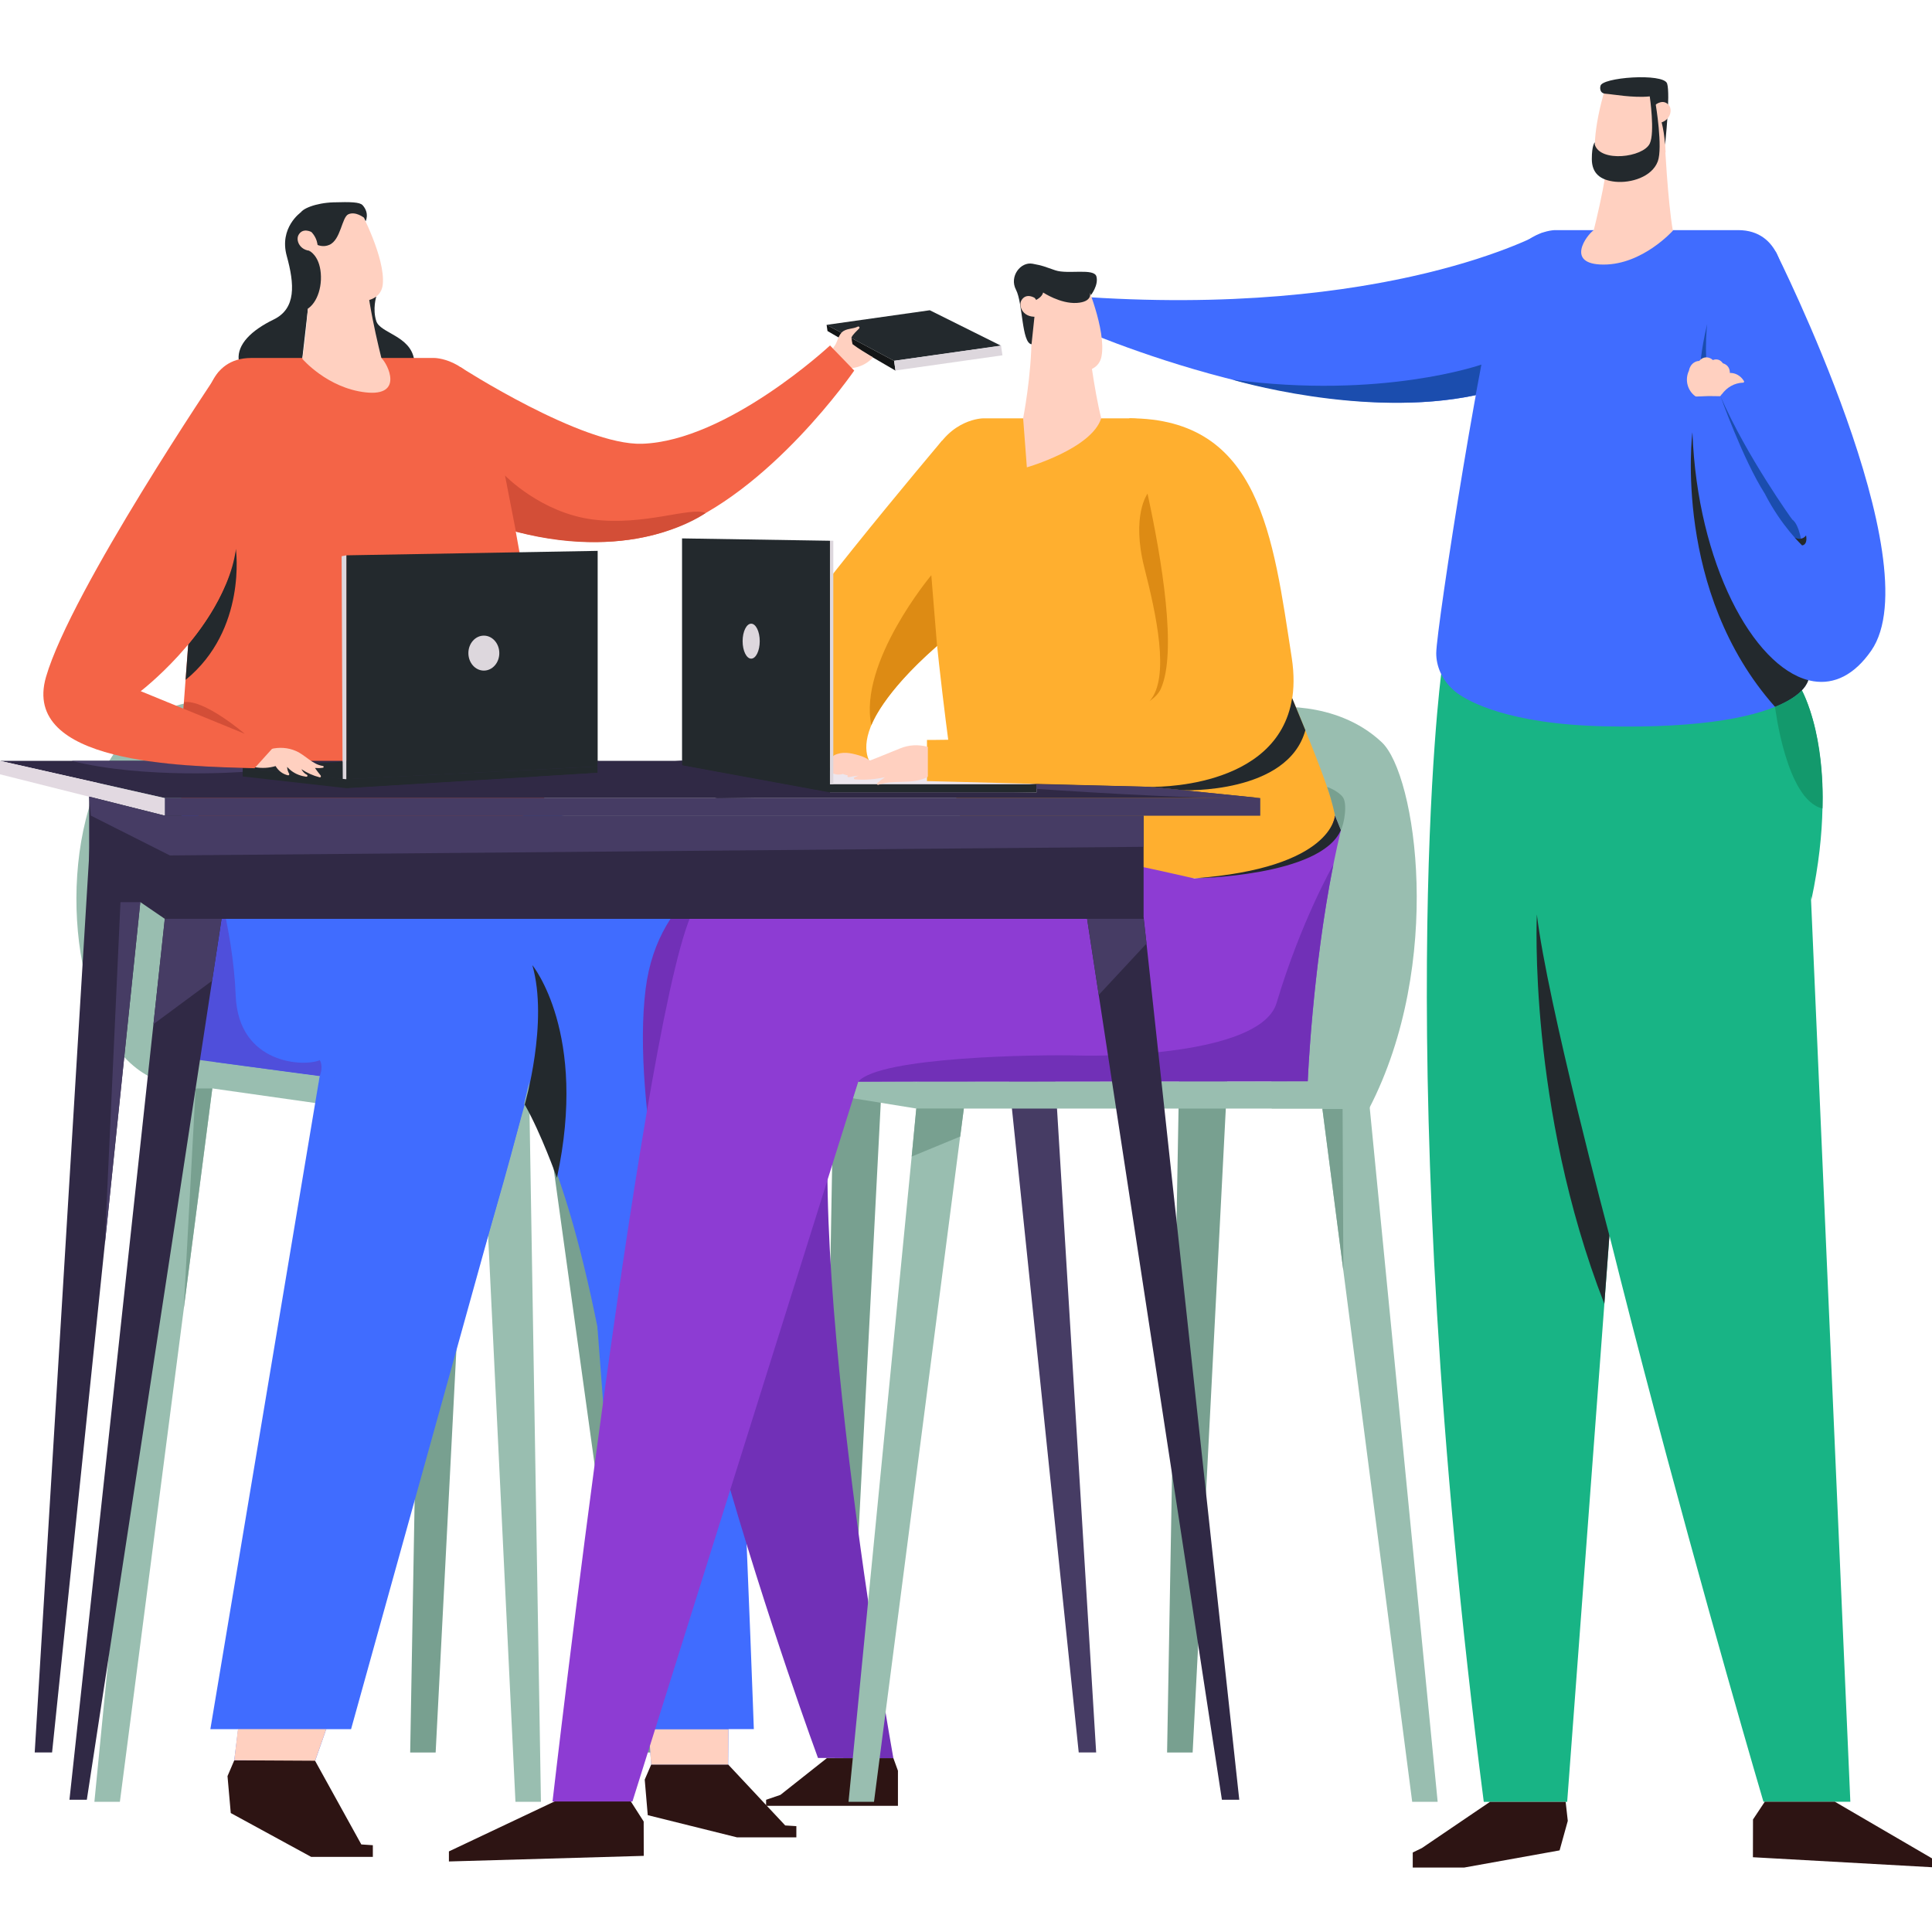 <svg width="120" height="120" viewBox="0 0 120 120" fill="none" xmlns="http://www.w3.org/2000/svg">
<g id="OBJECTS">
<g id="Group 7284">
<path id="Vector" d="M40.45 109.594L40.045 110.534L40.233 112.743L45.771 114.12H49.463V113.425L48.771 113.382L45.225 109.594H40.45Z" fill="#2D1413"/>
<path id="Vector_2" d="M36.315 64.141L40.991 108.85H39.409L33.217 64.141H36.315Z" fill="#78A090"/>
<path id="Vector_3" d="M33.049 50.325C33.049 50.325 39.938 50.866 43.168 56.355C45.73 60.708 45.226 109.591 45.226 109.591H40.442C40.442 109.591 38.205 69.883 30.002 65.841L18.992 52.229L33.049 50.32V50.325Z" fill="#406CFF"/>
<path id="Vector_4" d="M40.295 107.402H45.244L45.225 109.597H40.441L40.295 107.402Z" fill="#FFD0C0"/>
<g id="Group">
<path id="Vector_5" d="M51.342 20.177L55.533 22.414L62.177 21.474L57.751 19.27L51.342 20.177Z" fill="#23292D"/>
<path id="Vector_6" d="M51.342 20.176L51.398 20.561L55.622 23.02L55.533 22.413L51.342 20.176Z" fill="#131516"/>
<path id="Vector_7" d="M62.177 21.464L55.533 22.406L55.619 23.011L62.263 22.069L62.177 21.464Z" fill="#DDD7DD"/>
</g>
<path id="Vector_8" d="M54.125 22.143C53.729 21.893 53.324 21.658 52.952 21.376C52.924 21.254 52.901 21.127 52.891 21C52.891 20.991 52.882 20.986 52.877 20.977C52.877 20.977 52.882 20.977 52.882 20.972C52.971 20.761 53.216 20.563 53.371 20.394C53.371 20.394 53.371 20.389 53.371 20.385C53.409 20.347 53.376 20.281 53.324 20.281C53.324 20.281 53.32 20.281 53.315 20.281C53.306 20.281 53.301 20.281 53.291 20.281C52.976 20.451 52.552 20.38 52.288 20.643C52.025 20.902 52.015 21.311 51.766 21.578C51.747 21.602 51.747 21.625 51.756 21.649C51.756 21.658 51.756 21.668 51.766 21.677C52.123 22.067 52.477 22.453 52.834 22.843C52.834 22.843 52.835 22.843 52.839 22.843C52.849 22.857 52.863 22.866 52.891 22.866C53.386 22.815 53.828 22.603 54.177 22.251C54.224 22.199 54.177 22.133 54.12 22.143H54.125Z" fill="#FFD0C0"/>
<path id="Vector_9" d="M64.623 51.922L68.084 108.847H67.001L61.096 51.922H64.623Z" fill="#463C64"/>
<path id="Vector_10" d="M23.372 18.414C23.372 18.414 23.127 19.194 23.372 19.946C23.617 20.698 25.486 20.849 25.722 22.329H23.457L22.783 18.583L23.372 18.414Z" fill="#23292D"/>
<path id="Vector_11" d="M18.686 13.188C18.686 13.188 17.325 14.138 17.81 15.896C18.295 17.654 18.403 19.162 17 19.844C15.596 20.526 14.739 21.39 14.824 22.33L18.775 22.279L19.571 15.285L18.686 13.184V13.188Z" fill="#23292D"/>
<path id="Vector_12" d="M29.709 64.141L32.016 111.915H33.599L32.807 64.141H29.709Z" fill="#99BEB0"/>
<path id="Vector_13" d="M29.361 64.141L27.059 108.85H25.477L26.268 64.141H29.361Z" fill="#78A090"/>
<path id="Vector_14" d="M95.81 14.449C95.81 14.449 86.227 19.845 66.666 18.393V20.254C66.666 20.254 82.931 27.563 93.423 24.066L95.805 14.454L95.81 14.449Z" fill="#406CFF"/>
<path id="Vector_15" d="M37.107 82.425L38.996 107.398H46.822C46.822 107.398 45.527 70.876 44.599 67.003C43.672 63.125 37.107 82.425 37.107 82.425Z" fill="#406CFF"/>
<path id="Vector_16" d="M10.088 67.167C10.088 67.167 6.419 66.575 5.115 59.825C3.811 53.076 5.812 43.064 13.591 43.548V66.81L10.088 67.172V67.167Z" fill="#99BEB0"/>
<path id="Vector_17" d="M12.088 49.09C12.088 49.09 5.97 59.28 11.913 65.847L19.857 66.838L14.55 109.338L19.575 109.367C19.575 109.367 33.452 70.049 33.452 63.393C33.452 56.737 29.647 52.892 23.888 52.338L12.083 49.09H12.088Z" fill="#406CFF"/>
<path id="Vector_18" d="M54.931 64.141L52.623 108.85H51.041L51.832 64.141H54.931Z" fill="#78A090"/>
<path id="Vector_19" d="M78.776 43.953C78.776 43.953 82.93 43.379 85.826 46.105C87.959 48.112 89.71 59.821 85.039 68.85H78.988L78.772 43.948L78.776 43.953Z" fill="#99BEB0"/>
<path id="Vector_20" d="M59.847 51.262C59.847 51.262 41.628 49.241 40.102 61.42C38.341 75.483 50.806 109.189 50.806 109.189L55.491 109.217C55.491 109.217 49.275 74.66 52.153 64.71C54.728 55.812 70.089 54.609 70.089 54.609L59.842 51.267L59.847 51.262Z" fill="#7130B7"/>
<path id="Vector_21" d="M55.49 109.203L55.773 109.983V112.164H47.584V111.788L48.474 111.483L51.356 109.203H55.49Z" fill="#2D1413"/>
<path id="Vector_22" d="M89.523 41.797C89.523 41.797 86.26 66.107 92.16 111.916H97.34L102.69 40.27L89.523 41.802V41.797Z" fill="#18B485"/>
<path id="Vector_23" d="M111.914 42.734L114.928 111.909H109.531C109.531 111.909 95.094 63.049 93.422 43.975L111.914 42.734Z" fill="#18B485"/>
<path id="Vector_24" d="M111.914 42.871C112.3 42.438 112.564 41.842 112.498 40.995C112.286 38.41 110.765 17.268 110.765 17.268C110.765 17.268 110.652 14.293 107.954 14.293H96.586C96.586 14.293 94.533 14.293 93.398 16.808C92.277 19.294 89.207 39.04 89.207 40.577C89.207 41.367 89.551 42.222 90.29 42.871C90.29 42.871 90.356 42.937 90.502 43.045C90.507 43.045 90.511 43.054 90.516 43.054C91.218 43.566 93.681 44.981 99.671 45.113C105.811 45.249 109.376 44.502 111.104 43.487C111.377 43.341 111.65 43.148 111.886 42.899C111.895 42.89 111.909 42.88 111.919 42.871H111.914Z" fill="#406CFF"/>
<path id="Vector_25" d="M113.963 111.906L120 115.427V115.977L108.877 115.356L108.882 113.011L109.616 111.906H113.963Z" fill="#2D1413"/>
<path id="Vector_26" d="M34.452 111.887L27.883 114.994V115.619L39.985 115.271L39.98 113.137L39.18 111.887H34.452Z" fill="#2D1413"/>
<path id="Vector_27" d="M11.645 50.145C11.259 49.727 10.995 49.139 11.061 48.312C11.273 45.788 12.794 25.139 12.794 25.139C12.794 25.139 12.907 22.234 15.605 22.234H26.973C26.973 22.234 29.026 22.234 30.161 24.693C31.281 27.118 34.352 46.399 34.352 47.903C34.352 48.674 34.008 49.51 33.269 50.145C33.269 50.145 33.203 50.211 33.057 50.314C33.052 50.314 33.047 50.323 33.043 50.323C32.341 50.826 29.878 52.204 23.888 52.331C17.748 52.462 14.183 51.733 12.455 50.742C12.182 50.601 11.909 50.413 11.673 50.168C11.664 50.159 11.649 50.15 11.64 50.14L11.645 50.145Z" fill="#F46447"/>
<path id="Vector_28" d="M19.443 17.763L22.879 17.391L22.41 13.078L18.974 13.45L19.443 17.763Z" fill="#FFD0C0"/>
<path id="Vector_29" d="M22.377 13.086C22.377 13.086 23.94 16 23.775 17.664C23.634 19.112 21.265 18.98 20.479 17.683C19.693 16.386 19.297 13.293 22.372 13.086H22.377Z" fill="#FFD0C0"/>
<path id="Vector_30" d="M23.813 22.72C23.813 22.72 22.895 19.317 22.716 16.878L19.283 16.723C19.283 16.723 19.099 20.455 18.779 22.283C18.779 22.283 22.542 23.468 23.818 22.72H23.813Z" fill="#FFD0C0"/>
<path id="Vector_31" d="M103.151 5.133L99.703 5.375L100.008 9.703L103.456 9.461L103.151 5.133Z" fill="#FFD0C0"/>
<path id="Vector_32" d="M99.737 5.382C99.737 5.382 98.716 8.526 99.172 10.134C99.568 11.53 101.875 10.985 102.417 9.57C102.958 8.155 102.803 5.039 99.733 5.377L99.737 5.382Z" fill="#FFD0C0"/>
<path id="Vector_33" d="M98.87 14.763C98.87 14.763 99.788 11.36 99.967 8.921L103.4 8.766C103.4 8.766 103.584 12.498 103.904 14.326C103.904 14.326 100.141 15.511 98.865 14.763H98.87Z" fill="#FFD0C0"/>
<path id="Vector_34" d="M92.542 111.918L88.318 114.785L87.748 115.062V115.998H90.936L96.869 114.931L97.378 113.098L97.246 111.918H92.542Z" fill="#2D1413"/>
<path id="Vector_35" d="M82.337 52.452C82.723 52.038 82.987 51.46 82.921 50.652C82.709 48.165 73.819 28.744 73.819 28.744C73.819 28.744 72.839 25.984 70.141 25.984H61.067C61.067 25.984 59.014 25.984 57.879 28.4C56.758 30.788 59.15 48.273 59.489 50.088C59.626 50.835 59.974 51.827 60.718 52.452C60.718 52.452 60.784 52.518 60.93 52.621C60.935 52.621 60.94 52.63 60.944 52.63C61.646 53.124 64.109 54.478 70.099 54.605C76.239 54.736 79.804 54.017 81.532 53.044C81.805 52.908 82.078 52.72 82.314 52.48C82.323 52.471 82.337 52.461 82.347 52.452H82.337Z" fill="#FFAF2F"/>
<path id="Vector_36" d="M14.55 109.34L14.131 110.318L14.333 112.611L19.325 115.333H23.158V114.609L22.442 114.562L19.556 109.34H14.55Z" fill="#2D1413"/>
<path id="Vector_37" d="M84.62 64.141L89.296 111.915H87.714L81.522 64.141H84.62Z" fill="#99BEB0"/>
<path id="Vector_38" d="M57.379 64.141L52.703 111.915H54.285L60.473 64.141H57.379Z" fill="#99BEB0"/>
<path id="Vector_39" d="M10.539 64.141L5.863 111.915H7.446L13.638 64.141H10.539Z" fill="#99BEB0"/>
<path id="Vector_40" d="M76.38 64.141L74.077 108.85H72.49L73.286 64.141H76.38Z" fill="#78A090"/>
<path id="Vector_41" d="M82.92 50.648C82.92 50.648 87.7 61.008 81.225 67.17L53.31 67.194L39.282 111.894H34.318C34.318 111.894 40.148 61.318 43.167 56.364C46.19 51.41 50.72 49.182 74.194 54.564C74.194 54.564 82.313 54.263 82.92 50.658V50.648Z" fill="#8D3CD3"/>
<path id="Vector_42" d="M85.045 67.168H56.908V68.855H85.045V67.168Z" fill="#99BEB0"/>
<path id="Vector_43" d="M19.66 68.522L10.087 67.164L9.748 65.477L19.858 66.835L19.66 68.522Z" fill="#99BEB0"/>
<path id="Vector_44" d="M81.227 67.167C81.227 67.167 81.721 54.688 84.622 47.148L86.661 52.967C86.661 52.967 88.747 64.996 81.231 67.167H81.227Z" fill="#99BEB0"/>
<path id="Vector_45" d="M56.909 68.852L52.986 68.217L53.311 67.188L56.909 67.164L57.107 68.189L56.909 68.852Z" fill="#99BEB0"/>
<path id="Vector_46" d="M78.259 49.57H10.237L0 47.258H55.505L78.259 49.57Z" fill="#302945"/>
<path id="Vector_47" d="M78.278 49.57H10.232V50.666H78.278V49.57Z" fill="#463C64"/>
<path id="Vector_48" d="M58.533 27.344C58.533 27.344 47.612 40.246 46.934 42.498C45.541 47.146 50.071 47.611 50.071 47.611L54.492 47.861C54.492 47.861 51.041 45.854 59.635 38.911L58.528 27.344H58.533Z" fill="#FFAF2F"/>
<path id="Vector_49" d="M0 47.258L10.233 49.57V50.666L0 48.094V47.258Z" fill="#E2D9E1"/>
<path id="Vector_50" d="M51.551 49.22L42.363 47.533V33.441L51.551 33.587V49.22Z" fill="#23292D"/>
<path id="Vector_51" d="M51.551 49.222H64.378V48.714L55.666 47.863H51.551V49.222Z" fill="#EDE6ED"/>
<path id="Vector_52" d="M70.14 25.98C70.14 25.98 73.78 39.071 72.099 42.784C70.597 46.107 57.576 45.957 57.576 45.957V48.514L71.402 48.871C71.402 48.871 81.526 49.224 80.231 40.848C79.068 33.332 78.277 25.98 70.14 25.98Z" fill="#FFAF2F"/>
<path id="Vector_53" d="M64.373 48.711H51.551V49.223H64.373V48.711Z" fill="#23292D"/>
<path id="Vector_54" d="M51.551 48.714L42.363 47.238V47.534L51.551 49.222V48.714Z" fill="#23292D"/>
<path id="Vector_55" d="M47.189 39.824C47.189 40.426 46.949 40.91 46.657 40.91C46.365 40.91 46.125 40.421 46.125 39.824C46.125 39.227 46.365 38.738 46.657 38.738C46.949 38.738 47.189 39.227 47.189 39.824Z" fill="#DDD7DD"/>
<path id="Vector_56" d="M53.583 48.914H52.773V49.083H53.583V48.914Z" fill="#23292D"/>
<path id="Vector_57" d="M54.902 48.914H54.092V49.083H54.902V48.914Z" fill="#23292D"/>
<path id="Vector_58" d="M55.336 48.999C55.336 49.046 55.298 49.083 55.251 49.083C55.204 49.083 55.166 49.046 55.166 48.999C55.166 48.952 55.204 48.914 55.251 48.914C55.298 48.914 55.336 48.952 55.336 48.999Z" fill="#23292D"/>
<path id="Vector_59" d="M51.55 48.712L45.776 47.781L43.949 47.824L51.55 49.219V48.712Z" fill="#23292D"/>
<path id="Vector_60" d="M63.549 25.982L63.78 29.028C63.78 29.028 67.806 27.872 68.399 25.977C68.399 25.977 64.867 25.474 63.549 25.977V25.982Z" fill="#FFD0C0"/>
<path id="Vector_61" d="M63.549 25.983C63.549 25.983 64.072 23.323 64.072 20.879L67.594 21.236C67.594 21.236 67.942 24.178 68.399 25.979C68.399 25.979 64.877 26.637 63.549 25.979V25.983Z" fill="#FFD0C0"/>
<path id="Vector_62" d="M64.091 21.863L67.547 21.781L67.445 17.444L63.989 17.525L64.091 21.863Z" fill="#FFD0C0"/>
<path id="Vector_63" d="M67.41 17.446C67.41 17.446 68.724 20.482 68.418 22.128C68.154 23.556 65.805 23.227 65.131 21.869C64.458 20.511 64.321 17.394 67.41 17.446Z" fill="#FFD0C0"/>
<path id="Vector_64" d="M80.26 43.367H80.255C79.351 49.139 71.402 48.871 71.402 48.871L73.493 49.083C73.493 49.083 79.987 49.337 81.079 45.355L80.26 43.367Z" fill="#23292D"/>
<path id="Vector_65" d="M58.203 40.121L57.845 35.727C57.845 35.727 53.31 41.141 54.12 45.047C54.12 45.047 54.784 43.101 58.203 40.117V40.121Z" fill="#DD8B14"/>
<path id="Vector_66" d="M72.099 42.787C73.121 40.526 72.174 34.801 71.275 30.66C71.275 30.665 70.253 32.019 71.082 35.276C71.788 38.058 72.707 42.096 71.402 43.548C71.732 43.318 71.972 43.064 72.099 42.787Z" fill="#DD8B14"/>
<path id="Vector_67" d="M74.196 54.554C74.196 54.554 82.037 54.451 83.284 51.556L82.917 50.648C82.917 50.648 82.814 53.915 74.191 54.554H74.196Z" fill="#23292D"/>
<path id="Vector_68" d="M82.813 53.716C82.813 53.716 80.83 57.152 79.29 62.298C78.367 65.382 69.496 65.631 66.981 65.56C64.462 65.49 54.605 65.64 53.31 67.182L81.226 67.159C81.226 67.159 81.499 60.329 82.813 53.72V53.711V53.716Z" fill="#7130B7"/>
<path id="Vector_69" d="M8.17 51.41C7.322 59.419 9.748 65.478 9.748 65.478L11.914 65.845C11.989 58.785 11.207 54.47 10.393 51.899L8.17 51.41Z" fill="#99BEB0"/>
<path id="Vector_70" d="M32.59 68.607C32.59 68.607 34.083 63.493 33.066 59.949C33.066 59.949 36.536 64.165 34.591 73.157C34.591 73.157 33.616 70.407 32.59 68.603V68.607Z" fill="#23292D"/>
<path id="Vector_71" d="M13.783 51.328C13.783 51.328 12.95 52.211 13.02 52.86C13.091 53.508 14.471 57.513 14.64 61.837C14.81 66.162 18.963 66.265 19.858 65.847C19.858 65.847 20.112 66.166 19.858 66.839L11.914 65.772C11.914 65.772 12.215 58.308 10.553 52.423C10.553 52.423 11.066 51.06 11.283 50.66H12.305C12.305 50.66 13.1 51.116 13.793 51.328H13.783Z" fill="#4F4FDB"/>
<path id="Vector_72" d="M28.594 22.797C28.594 22.797 36.156 27.68 39.877 27.563C45.184 27.393 51.555 21.457 51.555 21.457L53.057 23.017C53.057 23.017 47.811 30.655 41.605 32.912C36.232 34.862 30.006 32.395 30.006 32.395L28.594 22.792V22.797Z" fill="#F46447"/>
<path id="Vector_73" d="M18.775 22.285C18.775 22.285 20.32 24.099 22.707 24.371C25.09 24.639 24.097 22.613 23.692 22.242L18.775 22.285Z" fill="#FFD0C0"/>
<path id="Vector_74" d="M11.692 40.021C11.692 40.021 14.301 37.055 14.649 34.094C14.649 34.094 15.361 39.109 11.527 42.23L11.692 40.021Z" fill="#23292D"/>
<path id="Vector_75" d="M32.045 33.018L31.367 29.535C31.367 29.535 33.599 31.852 36.816 32.266C40.036 32.68 42.923 31.448 43.827 31.866C43.827 31.866 39.561 34.997 32.041 33.023L32.045 33.018Z" fill="#D34E37"/>
<path id="Vector_76" d="M29.77 51.648L31.654 54.619L28.174 51.973L29.77 51.648Z" fill="#23292D"/>
<path id="Vector_77" d="M19.857 66.836L13.066 107.4H21.806L32.59 68.608L19.857 66.836Z" fill="#406CFF"/>
<path id="Vector_78" d="M37.122 47.606L21.512 48.4V34.492L37.122 34.215V47.606Z" fill="#23292D"/>
<path id="Vector_79" d="M21.512 48.4L15.074 47.695L25.038 47.074L21.512 48.4Z" fill="#23292D"/>
<path id="Vector_80" d="M21.512 48.4L37.122 47.605V48L21.512 48.955V48.4Z" fill="#23292D"/>
<path id="Vector_81" d="M21.512 48.4L15.074 47.695V48.227L21.512 48.955V48.4Z" fill="#23292D"/>
<path id="Vector_82" d="M21.511 34.492V48.4L21.28 48.377L21.219 34.549L21.511 34.492Z" fill="#DDD7DD"/>
<path id="Vector_83" d="M20.747 48.727L19.938 48.642V48.473L20.747 48.557V48.727Z" fill="#23292D"/>
<path id="Vector_84" d="M16.072 48.195L15.262 48.111V47.941L16.072 48.026V48.195Z" fill="#23292D"/>
<path id="Vector_85" d="M19.655 48.614C19.702 48.614 19.74 48.577 19.74 48.53C19.74 48.483 19.702 48.445 19.655 48.445C19.608 48.445 19.57 48.483 19.57 48.53C19.57 48.577 19.608 48.614 19.655 48.614Z" fill="#23292D"/>
<path id="Vector_86" d="M19.419 48.499C19.419 48.546 19.382 48.583 19.335 48.583C19.288 48.583 19.25 48.546 19.25 48.499C19.25 48.452 19.288 48.414 19.335 48.414C19.382 48.414 19.419 48.452 19.419 48.499Z" fill="#23292D"/>
<path id="Vector_87" d="M21.512 48.401V48.956L33.468 48.227L31.16 47.922L21.512 48.401Z" fill="#23292D"/>
<path id="Vector_88" d="M19.857 48.224L21.063 47.327L21.275 47.312L21.279 48.38L19.857 48.224Z" fill="#23292D"/>
<path id="Vector_89" d="M31.013 40.566C31.013 41.168 30.585 41.652 30.052 41.652C29.52 41.652 29.092 41.163 29.092 40.566C29.092 39.969 29.52 39.48 30.052 39.48C30.585 39.48 31.013 39.969 31.013 40.566Z" fill="#DDD7DD"/>
<path id="Vector_90" d="M111.914 42.867C111.914 42.867 114.363 47.163 112.508 55.897C112.508 55.897 110.662 45.88 111.914 42.867Z" fill="#18B485"/>
<path id="Vector_91" d="M99.963 76.745C99.963 76.745 96.097 62.24 95.457 56.797C95.457 56.797 94.887 68.759 99.648 80.985L99.963 76.75V76.745Z" fill="#23292D"/>
<path id="Vector_92" d="M110.31 15.666C110.31 15.666 120.006 34.947 116.229 40.408C111.972 46.561 104.683 37.259 105.116 24.606H106.844C106.844 24.606 109.59 31.858 111.94 33.87C111.94 33.87 107.061 29.56 106.091 23.238C105.121 16.916 109.467 14.688 110.315 15.666H110.31Z" fill="#406CFF"/>
<path id="Vector_93" d="M105.116 26.867C105.116 26.867 103.882 36.747 110.253 43.906C110.253 43.906 111.996 43.271 112.316 42.251V42.247C108.897 41.358 105.431 35.032 105.12 26.872L105.116 26.867Z" fill="#23292D"/>
<path id="Vector_94" d="M92.011 22.645C92.011 22.645 85.823 24.826 76.527 23.575C76.527 23.575 84.646 26.024 91.657 24.544L92.011 22.649V22.645Z" fill="#1B4DAE"/>
<path id="Vector_95" d="M106.037 20.117C106.037 20.117 105.727 22.618 106.358 24.601H105.76C105.76 24.601 105.204 23.642 106.037 20.117Z" fill="#1B4DAE"/>
<path id="Vector_96" d="M111.935 33.875C111.935 33.875 110.659 32.695 109.613 30.66C109.613 30.66 110.856 31.953 111.318 32.268C111.779 32.583 111.935 33.875 111.935 33.875Z" fill="#1B4DAE"/>
<path id="Vector_97" d="M111.933 33.874C111.933 33.874 112.287 33.874 112.178 33.254C112.178 33.254 111.957 33.616 111.477 33.395L111.933 33.874Z" fill="#23292D"/>
<path id="Vector_98" d="M71.031 50.664H10.232V57.071H71.031V50.664Z" fill="#302945"/>
<path id="Vector_99" d="M10.232 57.067L5.537 53.861V49.48L10.232 50.66H11.277L10.232 57.067Z" fill="#302945"/>
<path id="Vector_100" d="M103.91 14.322C103.91 14.322 102.035 16.433 99.606 16.433C97.176 16.433 98.565 14.576 98.993 14.294C99.422 14.012 103.519 14.021 103.91 14.327V14.322Z" fill="#FFD0C0"/>
<path id="Vector_101" d="M10.248 56.984L4.314 111.785H5.393L13.775 56.984H10.248Z" fill="#302945"/>
<path id="Vector_102" d="M71.035 56.984L76.973 111.785H75.895L67.508 56.984H71.035Z" fill="#302945"/>
<path id="Vector_103" d="M5.613 51.922L2.156 108.847H3.235L9.14 51.922H5.613Z" fill="#302945"/>
<path id="Vector_104" d="M5.645 50.66L10.552 53.133L71.03 52.597V50.66H10.232L5.537 49.48L5.645 50.66Z" fill="#463C64"/>
<path id="Vector_105" d="M10.233 57.07L9.531 63.613L13.176 60.915L13.76 57.07H10.233Z" fill="#463C64"/>
<path id="Vector_106" d="M67.523 57.07L68.244 61.799L71.215 58.603L71.032 57.07H67.523Z" fill="#463C64"/>
<path id="Vector_107" d="M15.074 47.944C15.074 47.944 8.986 48.405 4.441 47.258H9.146C9.146 47.258 11.783 47.653 15.074 47.695V47.944Z" fill="#463C64"/>
<path id="Vector_108" d="M64.377 48.998C64.377 48.998 73.932 49.675 78.278 49.566L71.403 48.871L64.377 48.711V48.998Z" fill="#463C64"/>
<path id="Vector_109" d="M8.717 56.035H7.483L6.504 77.356L8.717 56.035Z" fill="#463C64"/>
<path id="Vector_110" d="M22.594 13.513C22.594 13.513 22.09 13.114 21.643 13.306C21.224 13.485 21.177 14.9 20.452 15.21C19.727 15.52 19.114 14.778 19.114 14.778C19.114 14.778 18.601 13.617 18.639 13.297C18.676 12.977 19.628 12.601 20.706 12.568C21.784 12.536 22.345 12.55 22.524 12.747C22.703 12.944 22.896 13.302 22.712 13.743L22.599 13.508L22.594 13.513Z" fill="#23292D"/>
<path id="Vector_111" d="M19.341 14.41C19.341 14.41 18.804 14.114 18.54 14.598C18.323 14.998 18.743 15.801 19.727 15.524C19.727 15.524 19.83 14.922 19.341 14.41Z" fill="#FFD0C0"/>
<path id="Vector_112" d="M19.209 15.578C19.209 15.578 19.83 15.855 19.924 16.969C20.019 18.083 19.524 19.16 18.775 19.32L19.209 15.578Z" fill="#23292D"/>
<path id="Vector_113" d="M64.358 18.628C64.358 18.628 64.73 18.45 64.791 18.168C64.791 18.168 65.855 18.877 66.877 18.816C67.899 18.75 67.697 18.168 67.697 18.168L67.758 18.332C67.758 18.332 68.243 17.716 68.102 17.176C67.96 16.635 66.331 17.054 65.549 16.79C64.768 16.527 64.829 16.513 64.137 16.381C63.393 16.24 62.672 17.171 63.105 17.998C63.539 18.826 63.449 21.303 64.071 21.383L64.363 18.628H64.358Z" fill="#23292D"/>
<path id="Vector_114" d="M64.273 18.508C64.273 18.508 63.765 18.169 63.459 18.625C63.209 19.006 63.557 19.842 64.56 19.645C64.56 19.645 64.711 19.053 64.268 18.503L64.273 18.508Z" fill="#FFD0C0"/>
<path id="Vector_115" d="M99.403 5.353C99.403 5.353 99.294 5.794 99.728 5.823C100.161 5.851 101.442 6.095 102.468 5.987C102.468 5.987 103.273 6.824 103.419 8.986C103.419 8.986 103.763 5.865 103.547 5.188C103.33 4.516 99.417 4.803 99.407 5.353H99.403Z" fill="#23292D"/>
<path id="Vector_116" d="M102.84 6.495C102.84 6.495 103.316 6.11 103.659 6.538C103.942 6.89 103.674 7.755 102.656 7.656C102.656 7.656 102.449 7.083 102.84 6.491V6.495Z" fill="#FFD0C0"/>
<path id="Vector_117" d="M102.469 5.986C102.469 5.986 102.799 8.233 102.469 8.919C102.054 9.779 99.408 10.103 99.055 8.985V8.839C99.055 8.839 98.867 9.013 98.871 9.887C98.876 10.761 99.389 11.194 100.336 11.288C101.282 11.382 102.601 11.001 102.968 10.024C103.288 9.154 102.841 6.494 102.841 6.494C102.841 6.494 102.685 5.718 102.469 5.986Z" fill="#23292D"/>
<path id="Vector_118" d="M20.104 47.629C20.104 47.606 20.095 47.582 20.061 47.578C19.388 47.474 18.983 46.91 18.385 46.647C17.881 46.426 17.344 46.398 16.812 46.525C16.803 46.525 16.803 46.534 16.798 46.534C16.798 46.534 16.789 46.534 16.784 46.539C16.464 46.858 15.809 47.54 15.814 47.559C15.79 47.592 15.79 47.643 15.842 47.653C16.276 47.728 16.699 47.705 17.118 47.582C17.288 47.874 17.556 48.081 17.891 48.156C17.905 48.156 17.924 48.156 17.938 48.146C17.938 48.146 17.942 48.142 17.947 48.137C17.961 48.127 17.966 48.109 17.966 48.09C17.966 48.081 17.966 48.066 17.961 48.057C17.881 47.921 17.839 47.784 17.834 47.634C17.914 47.719 17.999 47.803 18.093 47.874C18.366 48.081 18.682 48.198 19.021 48.245C19.03 48.245 19.035 48.245 19.04 48.24C19.049 48.24 19.058 48.24 19.068 48.236C19.068 48.236 19.077 48.231 19.077 48.226C19.087 48.217 19.091 48.207 19.096 48.198C19.096 48.198 19.096 48.193 19.096 48.189C19.096 48.179 19.096 48.17 19.096 48.16C19.096 48.151 19.087 48.142 19.077 48.137C19.077 48.137 19.077 48.132 19.073 48.127C18.913 48.052 18.804 47.921 18.719 47.775C19.068 48.005 19.449 48.179 19.864 48.283C19.878 48.283 19.887 48.283 19.897 48.278C19.901 48.278 19.906 48.278 19.911 48.269C19.911 48.269 19.911 48.264 19.916 48.259C19.925 48.25 19.93 48.24 19.93 48.226C19.93 48.226 19.93 48.221 19.93 48.217C19.93 48.203 19.93 48.193 19.92 48.179C19.92 48.179 19.92 48.175 19.92 48.17C19.793 48.019 19.675 47.86 19.562 47.7C19.727 47.714 19.887 47.714 20.057 47.686C20.09 47.686 20.099 47.657 20.099 47.634V47.625V47.615L20.104 47.629Z" fill="#FFD0C0"/>
<path id="Vector_119" d="M13.591 23.09C13.591 23.09 4.422 36.66 2.859 42.041C1.295 47.419 11.222 47.597 15.809 47.715L17.052 46.338L8.74 42.93C8.74 42.93 13.091 39.597 14.325 35.4C16.223 28.942 13.591 23.09 13.591 23.09Z" fill="#F46447"/>
<path id="Vector_120" d="M15.205 45.58C15.205 45.58 12.681 43.413 11.429 43.615L11.4 44.019L15.21 45.58H15.205Z" fill="#D34E37"/>
<path id="Vector_121" d="M54.487 47.915C54.228 47.356 53.941 47.083 53.343 46.914C52.825 46.763 52.312 46.655 51.808 46.914C51.794 46.919 51.794 46.933 51.784 46.942C51.756 46.951 51.732 46.97 51.728 47.008C51.695 47.327 51.676 47.652 51.676 47.971C51.676 48.023 51.714 48.047 51.751 48.047C51.944 48.122 52.133 48.131 52.335 48.079C52.34 48.079 52.34 48.075 52.344 48.07C52.651 48.192 52.98 48.225 53.22 47.985C53.489 48.131 53.767 48.098 54.054 48.023C54.054 48.023 54.054 48.023 54.059 48.028C54.172 48.056 54.27 48.065 54.383 48.056C54.412 48.056 54.426 48.042 54.44 48.023C54.473 48.004 54.496 47.962 54.478 47.915H54.487Z" fill="#FFD0C0"/>
<path id="Vector_122" d="M57.63 48.172C57.63 47.604 57.63 47.03 57.63 46.462C57.644 46.429 57.635 46.386 57.592 46.377C57.008 46.236 56.467 46.259 55.907 46.485C54.918 46.889 53.947 47.294 52.93 47.641C52.907 47.651 52.897 47.665 52.893 47.684C52.86 47.726 52.893 47.801 52.959 47.787C53.142 47.74 53.326 47.731 53.514 47.726C53.232 47.848 52.954 47.984 52.681 48.144C52.601 48.163 52.634 48.285 52.714 48.271C52.916 48.229 53.123 48.201 53.331 48.172C53.241 48.21 53.156 48.248 53.067 48.285C53.001 48.313 53.043 48.403 53.1 48.407C53.74 48.459 54.362 48.407 54.969 48.271C54.805 48.379 54.645 48.497 54.489 48.638C54.442 48.68 54.489 48.769 54.55 48.746C55.544 48.398 56.636 48.755 57.597 48.271C57.625 48.257 57.63 48.229 57.625 48.205C57.63 48.196 57.639 48.187 57.639 48.177L57.63 48.172Z" fill="#FFD0C0"/>
<path id="Vector_123" d="M51.758 33.586H51.551V48.712H51.758V33.586Z" fill="#DDD7DD"/>
<path id="Vector_124" d="M108.316 23.661C108.114 23.337 107.798 23.158 107.445 23.163C107.445 22.89 107.328 22.665 107.007 22.561C106.861 22.34 106.621 22.27 106.39 22.364C106.146 22.129 105.783 22.138 105.557 22.401C105.557 22.406 105.557 22.411 105.552 22.416C105.227 22.425 104.964 22.669 104.902 23.026C104.629 23.605 104.822 24.263 105.298 24.61C105.298 24.61 105.298 24.61 105.303 24.61C105.303 24.61 105.312 24.615 105.312 24.62C105.317 24.62 105.326 24.62 105.331 24.62C105.336 24.62 105.34 24.629 105.35 24.629C105.835 24.606 106.325 24.596 106.81 24.61C106.828 24.61 106.847 24.61 106.861 24.592C106.861 24.592 106.861 24.592 106.866 24.587C106.89 24.559 106.908 24.526 106.937 24.488C106.937 24.488 106.941 24.488 106.946 24.488C107.271 24.051 107.723 23.793 108.236 23.769C108.293 23.788 108.359 23.727 108.316 23.661Z" fill="#FFD0C0"/>
<path id="Vector_125" d="M106.862 24.602C106.862 24.602 108.251 28.526 109.612 30.656L110.771 32.263H111.312C111.312 32.263 108.501 28.371 106.857 24.602H106.862Z" fill="#1B4DAE"/>
<path id="Vector_126" d="M14.777 107.398H20.263L19.575 109.363L14.551 109.335L14.777 107.398Z" fill="#FFD0C0"/>
<path id="Vector_127" d="M56.91 68.852H59.867L59.641 70.591L56.627 71.836L56.91 68.852Z" fill="#78A090"/>
<path id="Vector_128" d="M82.139 68.883H83.391L83.438 78.918L82.139 68.883Z" fill="#78A090"/>
<path id="Vector_129" d="M83.287 51.554L82.92 50.647C82.92 50.647 82.732 49.726 82.426 48.875C82.426 48.875 83.057 49.087 83.386 49.486C83.721 49.886 83.481 51.202 83.283 51.559L83.287 51.554Z" fill="#78A090"/>
<path id="Vector_130" d="M13.185 67.606L11.414 81.265L12.149 67.606H13.185Z" fill="#78A090"/>
<path id="Vector_131" d="M110.252 43.904C110.252 43.904 110.935 49.691 113.195 50.217C113.195 50.217 113.449 45.968 111.914 42.875C111.914 42.875 111.533 43.383 110.252 43.904Z" fill="#13996C"/>
<path id="Vector_132" d="M21.512 48.959L37.664 49.222L41.586 48.583L37.122 47.258V48.005L21.512 48.959Z" fill="#302945"/>
<path id="Vector_133" d="M42.364 47.238L38.135 47.647L44.539 49.579L64.378 49.222H51.551L42.364 47.534V47.238Z" fill="#302945"/>
</g>
</g>
</svg>
